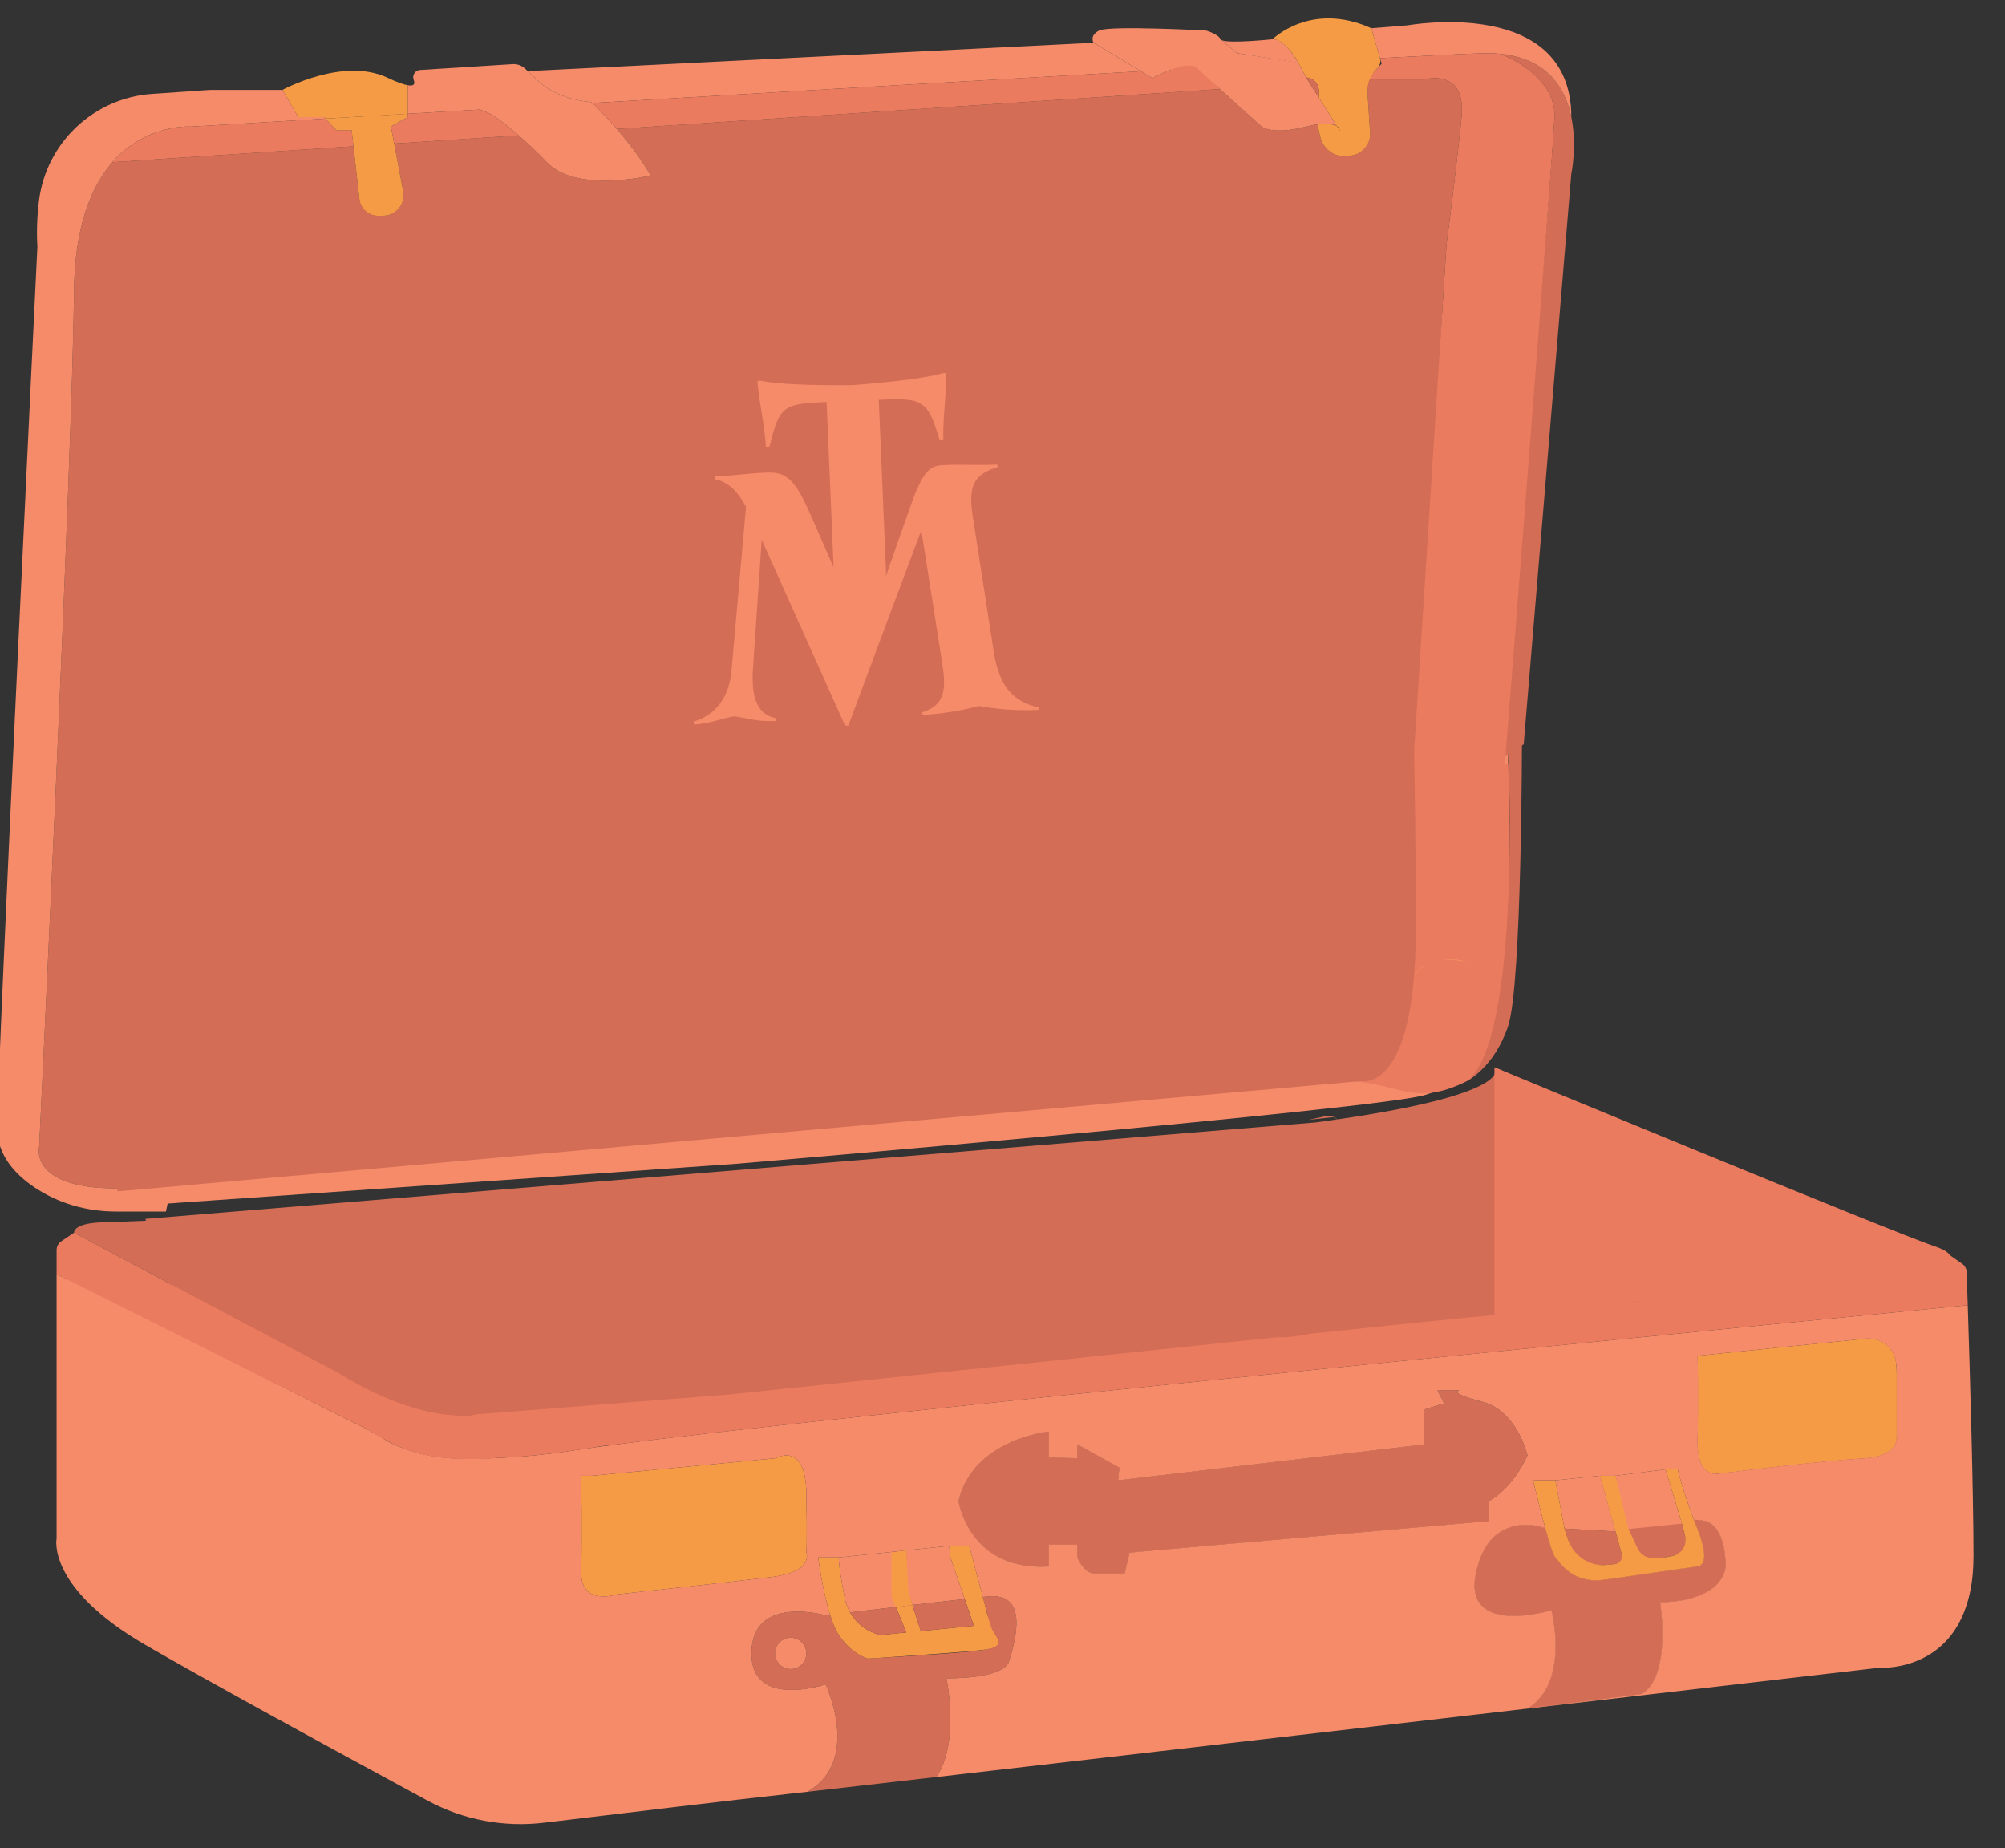 <?xml version="1.0" encoding="UTF-8" standalone="no"?>
<!DOCTYPE svg PUBLIC "-//W3C//DTD SVG 1.1//EN" "http://www.w3.org/Graphics/SVG/1.1/DTD/svg11.dtd">
<svg width="100%" height="100%" viewBox="0 0 115 106" version="1.1" xmlns="http://www.w3.org/2000/svg" xmlns:xlink="http://www.w3.org/1999/xlink" xml:space="preserve" xmlns:serif="http://www.serif.com/" style="fill-rule:evenodd;clip-rule:evenodd;stroke-linecap:round;stroke-linejoin:round;stroke-miterlimit:10;">
    <rect x="0" y="0" width="115" height="106" fill="#333333" stroke="none"/>
    <g transform="matrix(0.732,0,0,0.544,-310.086,-125.623)">
        <rect id="Plan-de-travail1" serif:id="Plan de travail1" x="423.359" y="230.969" width="156.842" height="194.355" style="fill:none;"/>
        <g id="Plan-de-travail11" serif:id="Plan de travail1">
            <g transform="matrix(5.689,0,0,7.661,-424.909,3543.26)">
                <g transform="matrix(1,0,0,1,-23.852,12.159)">
                    <path d="M198.327,-427.749L193.587,-429.835C193.587,-429.835 193.966,-429.456 191.122,-429.076L175.006,-427.749L175.195,-427.18L175.385,-426.801L177.66,-425.284C177.66,-425.284 178.798,-424.147 180.125,-424.526C181.452,-424.905 190.743,-425.853 190.743,-425.853L199.085,-426.801L198.896,-427.37L198.327,-427.749Z" style="fill:rgb(212,109,85);fill-rule:nonzero;"/>
                </g>
                <g transform="matrix(1,0,0,1,-23.852,12.159)">
                    <path d="M175.006,-427.939L183.159,-428.508C183.159,-428.508 192.07,-429.266 192.639,-429.456C193.208,-429.645 193.776,-429.835 193.776,-431.92L193.776,-434.385L192.26,-434.196L175.574,-429.835L174.816,-427.939L175.006,-427.939Z" style="fill:rgb(246,139,106);fill-rule:nonzero;"/>
                </g>
                <g transform="matrix(1,0,0,1,-23.852,12.159)">
                    <path d="M193.776,-434.006C193.776,-434.006 193.966,-430.024 193.208,-429.645C192.449,-429.266 192.26,-429.645 191.501,-429.645C190.743,-429.645 191.691,-433.816 191.691,-433.816L193.776,-434.006Z" style="fill:rgb(235,123,95);fill-rule:nonzero;"/>
                </g>
                <g transform="matrix(1,0,0,1,165.293,-396.531)">
                    <path d="M3.477,-22.553L3.21,-22.293C3.367,-22.447 3.445,-22.53 3.477,-22.553Z" style="fill:rgb(253,188,99);fill-rule:nonzero;"/>
                </g>
                <g transform="matrix(1,0,0,1,165.293,-396.531)">
                    <path d="M4.059,-22.595C3.932,-22.626 3.823,-22.631 3.736,-22.624C3.844,-22.635 3.953,-22.627 4.059,-22.595Z" style="fill:rgb(253,188,99);fill-rule:nonzero;"/>
                </g>
                <g transform="matrix(1,0,0,1,165.293,-396.531)">
                    <path d="M0.163,-29.389L0.201,-29.01L0.269,-29.025L0.163,-29.389ZM-11.959,-28.085C-11.952,-28.089 -11.944,-28.092 -11.935,-28.095L-11.935,-28.096C-11.944,-28.092 -11.952,-28.089 -11.959,-28.085Z" style="fill:rgb(169,217,190);fill-rule:nonzero;"/>
                </g>
                <g transform="matrix(1,0,0,1,165.293,-396.531)">
                    <path d="M-5.266,-27.395L-0.641,-28.426L-0.641,-28.255L-5.266,-27.269" style="fill:none;fill-rule:nonzero;stroke:white;stroke-width:0.02px;"/>
                </g>
                <g transform="matrix(1,0,0,1,165.293,-396.531)">
                    <path d="M-5.856,-27.472L-4.28,-26.037L-4.352,-25.983" style="fill:none;fill-rule:nonzero;stroke:rgb(35,31,32);stroke-width:0.02px;stroke-linecap:butt;stroke-linejoin:miter;"/>
                </g>
                <g transform="matrix(1,0,0,1,165.293,-396.531)">
                    <path d="M4.596,-25.467L4.572,-25.455L3.338,-24.852L3.374,-25.289L3.732,-31.681L3.782,-32.469C3.804,-32.639 3.929,-33.599 3.989,-34.221C4.056,-34.907 3.477,-34.739 3.477,-34.739L2.724,-34.739C2.702,-34.686 2.692,-34.628 2.693,-34.57C2.693,-34.564 2.693,-34.56 2.694,-34.555L2.728,-34.028L2.729,-34.016L2.73,-34.012C2.739,-33.867 2.644,-33.735 2.503,-33.699L2.478,-33.693L2.472,-33.691C2.464,-33.689 2.457,-33.687 2.449,-33.686C2.264,-33.65 2.082,-33.768 2.041,-33.955L2.039,-33.962L2.004,-34.122C2.004,-34.122 2.004,-34.123 2.004,-34.123C1.959,-34.116 1.908,-34.106 1.848,-34.09C1.385,-33.969 1.235,-34.09 1.235,-34.09C1.235,-34.09 0.921,-34.371 0.662,-34.606L-7.646,-34.058C-7.492,-33.88 -7.315,-33.653 -7.179,-33.417C-7.179,-33.417 -8.196,-33.171 -8.605,-33.595C-8.755,-33.75 -8.889,-33.874 -8.998,-33.969L-10.697,-33.857L-10.705,-33.818L-10.59,-33.209L-10.588,-33.199C-10.555,-33.025 -10.689,-32.863 -10.866,-32.863L-10.931,-32.863C-11.065,-32.863 -11.177,-32.964 -11.192,-33.096L-11.195,-33.123L-11.273,-33.819L-14.593,-33.6C-14.879,-33.273 -15.112,-32.73 -15.122,-31.829C-15.145,-29.449 -15.602,-20.048 -15.602,-20.048C-15.602,-20.048 -15.792,-19.288 -13.87,-19.524L-13.979,-22.44L-13.727,-23.149L-13.51,-24.231L-13.053,-24.304L-12.745,-24.328L-12.416,-24.355L-10.538,-24.504L-10.537,-24.504L-3.88,-25.085L-0.285,-25.289L-0.184,-25.258L-0.02,-25.208L-0.02,-25.207L0.386,-25.083L1.279,-24.766L1.607,-24.649L1.609,-24.64L1.63,-24.369C1.63,-24.369 1.679,-24.359 1.687,-24.358L2.605,-24.209L2.607,-24.209L2.611,-24.208L3.28,-24.622L3.284,-24.624L4.269,-25.233L4.594,-25.433L4.753,-25.531L4.789,-25.554L4.806,-25.564L4.845,-25.588L4.596,-25.467ZM-11.983,-24.926C-11.983,-24.927 -11.985,-24.928 -11.985,-24.929C-11.982,-24.926 -11.978,-24.923 -11.974,-24.92C-11.977,-24.922 -11.98,-24.924 -11.983,-24.926ZM-11.935,-28.095C-11.944,-28.092 -11.952,-28.089 -11.959,-28.085C-11.952,-28.089 -11.944,-28.092 -11.935,-28.096L-11.935,-28.095ZM-10.557,-28.443L-10.559,-28.443C-10.555,-28.444 -10.551,-28.446 -10.546,-28.447C-10.55,-28.446 -10.554,-28.445 -10.557,-28.443ZM-9.031,-28.774C-9.02,-28.776 -9.01,-28.777 -8.999,-28.778C-8.988,-28.78 -8.977,-28.781 -8.966,-28.782C-8.988,-28.78 -9.009,-28.777 -9.031,-28.774ZM-8.196,-24.784L-8.197,-24.795C-8.196,-24.788 -8.196,-24.78 -8.194,-24.773L-8.196,-24.784ZM-7.334,-25.208L-7.364,-25.193C-7.344,-25.203 -7.327,-25.218 -7.314,-25.236L-7.334,-25.208ZM-6.461,-28.439C-6.459,-28.441 -6.457,-28.444 -6.455,-28.446C-6.453,-28.448 -6.45,-28.451 -6.447,-28.453L-6.461,-28.439Z" style="fill:rgb(212,109,85);fill-rule:nonzero;"/>
                </g>
                <g transform="matrix(1,0,0,1,165.293,-396.531)">
                    <path d="M-11.49,-16.945C-11.492,-16.946 -11.493,-16.947 -11.494,-16.947C-11.625,-17.016 -11.76,-17.086 -11.899,-17.16C-11.968,-17.197 -12.039,-17.234 -12.11,-17.271C-12.181,-17.308 -12.252,-17.346 -12.324,-17.384C-12.463,-17.457 -12.602,-17.531 -12.742,-17.605C-12.749,-17.608 -12.754,-17.611 -12.761,-17.615C-12.809,-17.64 -12.858,-17.666 -12.906,-17.692C-12.954,-17.718 -13.003,-17.743 -13.051,-17.769C-13.092,-17.79 -13.132,-17.812 -13.173,-17.833C-13.452,-17.981 -13.721,-18.124 -13.966,-18.254C-13.998,-18.271 -14.03,-18.288 -14.061,-18.305C-14.096,-18.323 -14.129,-18.341 -14.162,-18.359C-14.188,-18.373 -14.213,-18.386 -14.239,-18.399C-14.246,-18.403 -14.253,-18.407 -14.26,-18.411C-14.292,-18.428 -14.323,-18.444 -14.354,-18.461C-14.411,-18.491 -14.466,-18.52 -14.519,-18.548C-14.549,-18.564 -14.578,-18.58 -14.607,-18.596C-14.609,-18.596 -14.61,-18.597 -14.611,-18.598C-14.637,-18.611 -14.663,-18.625 -14.687,-18.638C-14.691,-18.64 -14.694,-18.641 -14.697,-18.643C-14.711,-18.651 -14.725,-18.658 -14.739,-18.666C-14.794,-18.695 -14.844,-18.721 -14.888,-18.745C-14.905,-18.754 -14.922,-18.763 -14.937,-18.771C-14.953,-18.78 -14.969,-18.788 -14.985,-18.796C-14.995,-18.803 -15.006,-18.808 -15.015,-18.813C-15.024,-18.818 -15.034,-18.823 -15.042,-18.827C-15.071,-18.843 -15.092,-18.854 -15.105,-18.861C-15.106,-18.862 -15.106,-18.862 -15.107,-18.862C-15.113,-18.865 -15.117,-18.867 -15.119,-18.868C-15.12,-18.869 -15.121,-18.869 -15.121,-18.869C-15.121,-18.869 -15.145,-19.013 -14.664,-19.013L-13.852,-19.045L-13.823,-18.268L-11.646,-17.162L-11.49,-16.945Z" style="fill:rgb(212,109,85);fill-rule:nonzero;"/>
                </g>
                <g transform="matrix(1,0,0,1,165.293,-396.531)">
                    <path d="M-10.913,-16.079L-10.914,-16.08C-10.969,-16.107 -11.029,-16.136 -11.092,-16.168L-10.857,-16.033C-10.892,-16.058 -10.909,-16.075 -10.913,-16.079ZM-10.655,-15.929C-10.203,-15.737 -9.744,-15.743 -9.269,-15.77C-9.997,-15.742 -10.42,-15.837 -10.655,-15.929ZM6.111,-15.524L5.897,-15.524L6.111,-14.757L6.129,-14.762L6.161,-14.769L6.231,-14.785L6.111,-15.524ZM7.295,-16.019C7.295,-16.669 7.241,-17.175 7.241,-17.175C7.241,-17.175 7.254,-16.657 7.241,-16.007C7.231,-15.523 7.486,-15.547 7.512,-15.551C7.489,-15.551 7.294,-15.563 7.295,-16.019ZM7.391,-14.883C7.345,-14.906 7.275,-14.917 7.189,-14.918C7.206,-14.875 7.222,-14.831 7.241,-14.785C7.451,-14.254 7.23,-14.276 7.23,-14.276C7.23,-14.276 6.435,-14.162 5.973,-14.095C5.51,-14.028 5.353,-14.325 5.281,-14.4C5.252,-14.429 5.196,-14.609 5.14,-14.812L5.098,-14.815C5.098,-14.815 4.369,-15.064 4.187,-14.182C4.005,-13.299 5.227,-13.674 5.227,-13.674C5.227,-13.674 5.487,-12.676 4.897,-12.32L6.472,-12.521C6.886,-12.772 6.724,-13.783 6.724,-13.783C7.625,-13.802 7.625,-14.276 7.625,-14.276C7.625,-14.276 7.643,-14.757 7.391,-14.883ZM4.68,-14.008C4.584,-14.008 4.506,-14.085 4.506,-14.182C4.506,-14.278 4.584,-14.355 4.68,-14.355C4.776,-14.355 4.854,-14.278 4.854,-14.182C4.854,-14.085 4.776,-14.008 4.68,-14.008ZM9.379,-15.854C8.751,-15.768 7.701,-15.584 7.536,-15.554C7.714,-15.576 8.9,-15.726 9.535,-15.765C9.935,-15.79 9.979,-15.971 9.982,-16.034C9.968,-15.998 9.873,-15.923 9.379,-15.854ZM9.558,-17.411L9.54,-17.409C9.554,-17.41 9.567,-17.411 9.58,-17.411C9.572,-17.411 9.565,-17.411 9.558,-17.411ZM9.97,-17.101C9.957,-17.181 9.918,-17.251 9.864,-17.303C9.833,-17.333 9.797,-17.358 9.758,-17.376C9.748,-17.38 9.738,-17.384 9.728,-17.389C9.686,-17.403 9.642,-17.411 9.597,-17.411C9.592,-17.411 9.586,-17.411 9.582,-17.411C9.777,-17.411 9.948,-17.267 9.974,-17.07C9.973,-17.08 9.971,-17.091 9.97,-17.101Z" style="fill:rgb(246,139,106);fill-rule:nonzero;"/>
                </g>
                <g transform="matrix(1,0,0,1,165.293,-396.531)">
                    <path d="M4.897,-15.804C4.897,-15.804 4.72,-15.381 4.369,-15.177L4.369,-14.901L-0.585,-14.467L-0.651,-14.182C-0.651,-14.182 -0.941,-14.18 -1.079,-14.182C-1.217,-14.185 -1.302,-14.4 -1.302,-14.4L-1.302,-14.577L-1.698,-14.577L-1.698,-14.276C-2.798,-14.21 -2.939,-15.177 -2.939,-15.177C-2.737,-16.03 -1.698,-16.131 -1.698,-16.131L-1.698,-15.774L-1.302,-15.765L-1.302,-15.955L-0.724,-15.635L-0.742,-15.461L3.477,-15.955L3.477,-16.437L3.748,-16.52L3.658,-16.698L3.962,-16.698C3.962,-16.698 3.784,-16.669 4.271,-16.544C4.758,-16.419 4.897,-15.804 4.897,-15.804Z" style="fill:rgb(212,109,85);fill-rule:nonzero;"/>
                </g>
                <g transform="matrix(1,0,0,1,165.293,-396.531)">
                    <path d="M-2.538,-13.863C-2.559,-13.861 -2.582,-13.859 -2.605,-13.856L-2.576,-13.746C-2.576,-13.746 -2.575,-13.743 -2.574,-13.738L-2.538,-13.603C-2.538,-13.603 -2.538,-13.603 -2.539,-13.6C-2.54,-13.589 -2.543,-13.546 -2.538,-13.425C-2.532,-13.281 -2.365,-13.184 -2.556,-13.135C-2.558,-13.134 -2.561,-13.134 -2.563,-13.133C-2.724,-13.097 -3.702,-13.037 -4.058,-13.016C-4.069,-13.015 -4.08,-13.015 -4.09,-13.014C-4.096,-13.013 -4.102,-13.013 -4.108,-13.013C-4.108,-13.013 -4.109,-13.013 -4.109,-13.013C-4.114,-13.013 -4.119,-13.013 -4.123,-13.012C-4.126,-13.012 -4.129,-13.012 -4.132,-13.011C-4.141,-13.011 -4.149,-13.01 -4.156,-13.01C-4.165,-13.009 -4.172,-13.009 -4.178,-13.009C-4.184,-13.008 -4.187,-13.008 -4.187,-13.008C-4.187,-13.008 -4.405,-13.062 -4.587,-13.332C-4.632,-13.399 -4.673,-13.499 -4.708,-13.61C-4.747,-13.606 -4.769,-13.603 -4.769,-13.603C-4.769,-13.603 -5.774,-13.892 -5.791,-13.098C-5.81,-12.304 -4.769,-12.653 -4.769,-12.653C-4.769,-12.653 -4.271,-11.595 -5.022,-11.175C-4.671,-11.214 -4.046,-11.286 -3.246,-11.378C-2.919,-11.839 -3.105,-12.737 -3.105,-12.737C-3.105,-12.737 -2.319,-12.72 -2.243,-12.972C-2.167,-13.225 -1.953,-13.925 -2.538,-13.863ZM-5.251,-12.864C-5.37,-12.864 -5.466,-12.961 -5.466,-13.08C-5.466,-13.199 -5.37,-13.296 -5.251,-13.296C-5.132,-13.296 -5.035,-13.199 -5.035,-13.08C-5.035,-12.961 -5.132,-12.864 -5.251,-12.864Z" style="fill:rgb(212,109,85);fill-rule:nonzero;"/>
                </g>
                <g transform="matrix(1,0,0,1,165.293,-396.531)">
                    <path d="M-9.768,-34.284C-9.694,-34.392 -9.609,-34.382 -9.532,-34.324" style="fill:none;fill-rule:nonzero;stroke:rgb(35,31,32);stroke-width:0.02px;stroke-linecap:butt;stroke-linejoin:miter;"/>
                </g>
                <g transform="matrix(1,0,0,1,165.293,-396.531)">
                    <path d="M-7.179,-33.417C-7.179,-33.417 -8.196,-33.171 -8.605,-33.595C-8.755,-33.75 -8.889,-33.874 -8.998,-33.969C-9.187,-34.133 -9.302,-34.21 -9.302,-34.21C-9.302,-34.21 -9.41,-34.291 -9.538,-34.324C-9.882,-34.304 -10.213,-34.284 -10.524,-34.267L-10.524,-34.659C-10.432,-34.643 -10.424,-34.684 -10.443,-34.732C-10.467,-34.795 -10.426,-34.864 -10.358,-34.869L-9.077,-34.95C-9.017,-34.953 -8.958,-34.932 -8.913,-34.891L-8.874,-34.854L-8.723,-34.715C-8.723,-34.715 -8.509,-34.474 -7.992,-34.426C-7.992,-34.426 -7.988,-34.423 -7.981,-34.415C-7.942,-34.378 -7.806,-34.245 -7.646,-34.058C-7.492,-33.88 -7.315,-33.653 -7.179,-33.417Z" style="fill:rgb(246,139,106);fill-rule:nonzero;"/>
                </g>
                <g transform="matrix(1,0,0,1,165.293,-396.531)">
                    <path d="M-10.697,-33.857L-10.705,-33.818L-10.712,-33.856L-10.697,-33.857Z" style="fill:rgb(246,139,106);fill-rule:nonzero;"/>
                </g>
                <g transform="matrix(1,0,0,1,165.293,-396.531)">
                    <path d="M-10.524,-34.659L-10.524,-34.266C-10.903,-34.244 -11.34,-34.218 -11.658,-34.2L-11.658,-34.2L-11.679,-34.221L-12.034,-34.221L-12.251,-34.595C-12.251,-34.595 -11.418,-35.052 -10.805,-34.763C-10.671,-34.699 -10.581,-34.669 -10.524,-34.659Z" style="fill:rgb(246,155,69);fill-rule:nonzero;"/>
                </g>
                <g transform="matrix(1,0,0,1,165.293,-396.531)">
                    <path d="M-13.053,-24.304L-12.745,-24.328L-12.829,-23.939L-13.856,-19.16L-14.543,-19.16C-14.944,-19.16 -15.339,-19.271 -15.671,-19.496C-15.94,-19.678 -16.179,-19.942 -16.179,-20.303C-16.179,-21.13 -15.626,-32.443 -15.626,-32.443C-15.626,-32.443 -15.649,-32.717 -15.605,-33.068C-15.505,-33.868 -14.851,-34.485 -14.046,-34.54L-13.246,-34.595L-12.251,-34.595L-12.034,-34.221L-11.679,-34.221L-11.658,-34.2C-12.798,-34.132 -13.51,-34.09 -13.51,-34.09C-13.51,-34.09 -14.123,-34.136 -14.593,-33.6C-14.879,-33.273 -15.112,-32.73 -15.122,-31.829C-15.145,-29.449 -15.602,-20.048 -15.602,-20.048C-15.602,-20.048 -15.792,-19.288 -13.87,-19.524L-13.979,-22.44L-13.727,-23.149L-13.51,-24.231L-13.053,-24.304Z" style="fill:rgb(246,139,106);fill-rule:nonzero;"/>
                </g>
                <g transform="matrix(1,0,0,1,165.293,-396.531)">
                    <path d="M-10.697,-33.857L-10.705,-33.818L-10.712,-33.856L-10.697,-33.857Z" style="fill:rgb(212,109,85);fill-rule:nonzero;"/>
                </g>
                <g transform="matrix(1,0,0,1,165.293,-396.531)">
                    <path d="M5.501,-33.44L4.845,-25.588L4.572,-25.455C4.572,-25.455 5.245,-33.633 5.269,-34.221C5.293,-34.811 4.524,-35.091 4.524,-35.091C5.174,-35.026 5.419,-34.617 5.501,-34.221C5.583,-33.823 5.501,-33.44 5.501,-33.44Z" style="fill:rgb(212,109,85);fill-rule:nonzero;"/>
                </g>
                <g transform="matrix(1,0,0,1,165.293,-396.531)">
                    <path d="M-11.273,-33.819L-14.593,-33.6C-14.123,-34.136 -13.51,-34.09 -13.51,-34.09C-13.51,-34.09 -12.798,-34.132 -11.658,-34.2L-11.658,-34.2L-11.509,-34.041L-11.298,-34.041L-11.273,-33.819Z" style="fill:rgb(235,123,95);fill-rule:nonzero;"/>
                </g>
                <g transform="matrix(1,0,0,1,165.293,-396.531)">
                    <path d="M5.501,-34.221C5.419,-34.617 5.174,-35.026 4.524,-35.091C4.445,-35.099 4.361,-35.102 4.271,-35.099C4.052,-35.093 3.556,-35.069 2.866,-35.032L2.746,-35.444L3.249,-35.484C3.249,-35.484 5.501,-35.893 5.501,-34.221Z" style="fill:rgb(246,139,106);fill-rule:nonzero;"/>
                </g>
                <g transform="matrix(1,0,0,1,165.293,-396.531)">
                    <path d="M2.272,-34.096C2.263,-34.101 2.2,-34.13 2.107,-34.131C2.194,-34.134 2.244,-34.117 2.272,-34.096Z" style="fill:rgb(212,109,85);fill-rule:nonzero;"/>
                </g>
                <g transform="matrix(1,0,0,1,165.293,-396.531)">
                    <path d="M-10.905,-32.863L-10.931,-32.863C-11.065,-32.863 -11.177,-32.964 -11.192,-33.096L-11.195,-33.123C-11.178,-32.975 -11.053,-32.863 -10.905,-32.863Z" style="fill:rgb(212,109,85);fill-rule:nonzero;"/>
                </g>
                <g transform="matrix(1,0,0,1,165.293,-396.531)">
                    <path d="M-10.866,-32.863L-10.876,-32.863C-10.693,-32.863 -10.556,-33.029 -10.59,-33.209L-10.588,-33.199C-10.555,-33.025 -10.689,-32.863 -10.866,-32.863Z" style="fill:rgb(212,109,85);fill-rule:nonzero;"/>
                </g>
                <g transform="matrix(1,0,0,1,165.293,-396.531)">
                    <path d="M2.449,-33.686C2.264,-33.65 2.082,-33.768 2.041,-33.955L2.039,-33.962C2.081,-33.774 2.263,-33.654 2.449,-33.686Z" style="fill:rgb(212,109,85);fill-rule:nonzero;"/>
                </g>
                <g transform="matrix(1,0,0,1,165.293,-396.531)">
                    <path d="M2.724,-34.739C2.702,-34.686 2.692,-34.628 2.693,-34.57L2.682,-34.739L2.724,-34.739Z" style="fill:rgb(212,109,85);fill-rule:nonzero;"/>
                </g>
                <g transform="matrix(1,0,0,1,165.293,-396.531)">
                    <path d="M2.73,-34.012C2.739,-33.867 2.644,-33.735 2.503,-33.699L2.478,-33.693C2.627,-33.73 2.729,-33.865 2.729,-34.016L2.73,-34.012Z" style="fill:rgb(212,109,85);fill-rule:nonzero;"/>
                </g>
                <g transform="matrix(1,0,0,1,165.293,-396.531)">
                    <path d="M1.739,-34.972C1.732,-34.971 1.725,-34.971 1.718,-34.971L1.717,-34.971L0.897,-35.101L0.686,-35.279C0.793,-35.23 1.385,-35.292 1.385,-35.292L1.388,-35.292C1.452,-35.296 1.517,-35.254 1.577,-35.191C1.583,-35.185 1.59,-35.178 1.596,-35.171C1.599,-35.169 1.601,-35.166 1.603,-35.163C1.61,-35.155 1.618,-35.147 1.625,-35.138C1.667,-35.087 1.706,-35.028 1.739,-34.972Z" style="fill:rgb(246,139,106);fill-rule:nonzero;"/>
                </g>
                <g transform="matrix(1,0,0,1,165.293,-396.531)">
                    <path d="M-0.426,-34.852C-2.757,-34.72 -5.565,-34.557 -7.981,-34.415C-7.988,-34.423 -7.992,-34.426 -7.992,-34.426C-8.509,-34.474 -8.723,-34.715 -8.723,-34.715L-8.874,-34.854L-1.079,-35.244L-0.426,-34.852Z" style="fill:rgb(246,139,106);fill-rule:nonzero;"/>
                </g>
                <g transform="matrix(1,0,0,1,165.293,-396.531)">
                    <path d="M9.982,-16.034C9.979,-15.971 9.935,-15.79 9.535,-15.765C8.9,-15.726 7.714,-15.576 7.536,-15.554L7.535,-15.554C7.53,-15.553 7.526,-15.553 7.522,-15.552C7.516,-15.551 7.514,-15.551 7.514,-15.551L7.512,-15.551C7.486,-15.547 7.231,-15.523 7.241,-16.007C7.254,-16.657 7.241,-17.175 7.241,-17.175L9.54,-17.409L9.558,-17.411C9.565,-17.411 9.572,-17.411 9.58,-17.411L9.582,-17.411C9.586,-17.411 9.592,-17.411 9.597,-17.411C9.642,-17.411 9.686,-17.403 9.728,-17.389C9.738,-17.384 9.748,-17.38 9.758,-17.376C9.797,-17.358 9.833,-17.333 9.864,-17.303C9.918,-17.251 9.957,-17.181 9.97,-17.101C9.971,-17.091 9.973,-17.08 9.974,-17.07C9.975,-17.068 9.975,-17.067 9.975,-17.066C9.976,-17.056 9.977,-17.046 9.978,-17.036C9.979,-17.027 9.979,-17.017 9.98,-17.007C9.981,-16.998 9.981,-16.988 9.981,-16.977C9.982,-16.967 9.982,-16.957 9.982,-16.945L9.982,-16.056C9.982,-16.056 9.983,-16.048 9.982,-16.034Z" style="fill:rgb(246,155,69);fill-rule:nonzero;"/>
                </g>
                <g transform="matrix(1,0,0,1,165.293,-396.531)">
                    <path d="M-5.504,-14.132C-6.08,-14.06 -7.641,-13.892 -7.641,-13.892C-7.641,-13.892 -8.148,-13.723 -8.136,-14.204C-8.124,-14.685 -8.136,-15.524 -8.136,-15.524L-7.985,-15.524L-5.457,-15.765C-5.457,-15.765 -5.047,-16.007 -5.035,-15.287C-5.022,-14.565 -5.035,-14.467 -5.035,-14.467C-5.035,-14.467 -4.926,-14.204 -5.504,-14.132Z" style="fill:rgb(246,155,69);fill-rule:nonzero;"/>
                </g>
                <g transform="matrix(1,0,0,1,165.293,-396.531)">
                    <path d="M-6.82,-14.757C-6.82,-14.608 -6.921,-14.487 -7.045,-14.487C-7.17,-14.487 -7.271,-14.608 -7.271,-14.757C-7.271,-14.907 -7.17,-15.028 -7.045,-15.028C-6.921,-15.028 -6.82,-14.907 -6.82,-14.757Z" style="fill:rgb(246,155,69);fill-rule:nonzero;"/>
                </g>
                <g transform="matrix(1,0,0,1,165.293,-396.531)">
                    <ellipse cx="9.265" cy="-16.519" rx="0.226" ry="0.226" style="fill:rgb(246,155,69);"/>
                </g>
                <g transform="matrix(1,0,0,1,165.293,-396.531)">
                    <path d="M0.662,-34.606L-7.646,-34.058C-7.806,-34.245 -7.942,-34.378 -7.981,-34.415C-5.565,-34.557 -2.756,-34.72 -0.426,-34.852L-0.268,-34.757C-0.268,-34.757 -0.149,-34.824 -0.014,-34.875C-0.013,-34.875 -0.02,-34.971 -0.02,-34.971C0.102,-34.977 0.238,-34.964 0.356,-34.971C0.405,-34.924 0.521,-34.734 0.662,-34.606Z" style="fill:rgb(235,123,95);fill-rule:nonzero;"/>
                </g>
                <g transform="matrix(1,0,0,1,165.293,-396.531)">
                    <path d="M2.273,-34.096L2.272,-34.096C2.244,-34.117 2.194,-34.134 2.108,-34.131C2.092,-34.131 2.076,-34.131 2.059,-34.129C2.045,-34.128 2.029,-34.126 2.013,-34.124C2.01,-34.124 2.007,-34.124 2.004,-34.123C1.959,-34.116 1.908,-34.106 1.848,-34.09C1.385,-33.969 1.235,-34.09 1.235,-34.09C1.235,-34.09 0.921,-34.371 0.662,-34.606C0.521,-34.734 0.396,-34.848 0.347,-34.895L0.347,-34.895C0.278,-34.962 0.124,-34.926 -0.013,-34.875L-0.014,-34.875C-0.149,-34.824 -0.268,-34.757 -0.268,-34.757L-0.426,-34.852L-1.079,-35.244C-1.079,-35.244 -1.143,-35.34 -1.003,-35.412C-0.863,-35.484 0.469,-35.412 0.469,-35.412C0.469,-35.412 0.639,-35.364 0.67,-35.292C0.672,-35.287 0.677,-35.283 0.685,-35.279L0.686,-35.279L0.897,-35.101L1.739,-34.972L1.817,-34.827C1.82,-34.821 1.822,-34.816 1.825,-34.811C1.828,-34.806 1.83,-34.801 1.833,-34.796C1.835,-34.791 1.838,-34.786 1.84,-34.782C1.844,-34.775 1.846,-34.77 1.847,-34.768C1.848,-34.767 1.848,-34.766 1.848,-34.766L1.898,-34.687L2.023,-34.491L2.273,-34.096Z" style="fill:rgb(246,139,106);fill-rule:nonzero;"/>
                </g>
                <g transform="matrix(1,0,0,1,165.293,-396.531)">
                    <path d="M-10.632,-34.161L-10.757,-34.09L-10.705,-33.818L-10.59,-33.209L-10.588,-33.199C-10.555,-33.025 -10.689,-32.863 -10.866,-32.863L-10.931,-32.863C-11.065,-32.863 -11.177,-32.964 -11.192,-33.096L-11.195,-33.123L-11.273,-33.819L-11.298,-34.041L-11.509,-34.041L-11.658,-34.2C-11.34,-34.218 -10.903,-34.244 -10.524,-34.267L-10.524,-34.221L-10.632,-34.161Z" style="fill:rgb(246,155,69);fill-rule:nonzero;"/>
                </g>
                <g transform="matrix(1,0,0,1,165.293,-396.531)">
                    <path d="M-8.998,-33.969L-10.697,-33.857L-10.712,-33.856L-10.757,-34.09L-10.632,-34.161L-10.524,-34.221L-10.524,-34.267C-10.213,-34.284 -9.882,-34.304 -9.538,-34.324C-9.41,-34.291 -9.302,-34.21 -9.302,-34.21C-9.302,-34.21 -9.187,-34.133 -8.998,-33.969Z" style="fill:rgb(235,123,95);fill-rule:nonzero;"/>
                </g>
                <g transform="matrix(1,0,0,1,165.293,-396.531)">
                    <path d="M5.269,-34.221C5.245,-33.633 4.583,-25.289 4.583,-25.289L3.28,-24.622L3.782,-32.469C3.804,-32.639 3.929,-33.599 3.989,-34.221C4.056,-34.907 3.477,-34.739 3.477,-34.739L2.682,-34.739L2.809,-34.872L2.814,-34.877L2.889,-34.956L2.866,-35.032C3.557,-35.069 4.052,-35.093 4.271,-35.099C4.361,-35.102 4.445,-35.099 4.524,-35.091C4.524,-35.091 5.293,-34.811 5.269,-34.221Z" style="fill:rgb(235,123,95);fill-rule:nonzero;"/>
                </g>
                <g transform="matrix(1,0,0,1,165.293,-396.531)">
                    <path d="M4.369,-16.042L4.369,-14.901L-0.585,-14.467L-0.651,-14.182C-0.651,-14.182 -0.941,-14.18 -1.079,-14.182C-1.217,-14.185 -1.302,-14.4 -1.302,-14.4L-1.302,-14.577L-1.698,-14.577L-1.698,-14.276C-2.798,-14.21 -2.939,-15.177 -2.939,-15.177C-2.737,-16.03 -1.698,-16.131 -1.698,-16.131L-1.698,-15.774L-1.302,-15.765L-1.302,-15.955L-0.724,-15.635L-0.742,-15.461L3.477,-15.955L3.477,-16.437L4.121,-16.294L4.271,-16.294L4.369,-16.042Z" style="fill:rgb(212,109,85);fill-rule:nonzero;"/>
                </g>
                <g transform="matrix(1,0,0,1,165.293,-396.531)">
                    <path d="M-2.556,-13.135C-2.558,-13.134 -2.561,-13.134 -2.563,-13.133C-2.727,-13.106 -3.704,-13.041 -4.058,-13.016C-4.069,-13.015 -4.08,-13.015 -4.09,-13.014L-4.094,-13.014C-4.099,-13.014 -4.104,-13.013 -4.108,-13.013C-4.108,-13.013 -4.109,-13.013 -4.109,-13.013C-4.114,-13.013 -4.119,-13.013 -4.123,-13.012C-4.126,-13.012 -4.129,-13.012 -4.132,-13.011C-4.141,-13.011 -4.149,-13.011 -4.156,-13.01C-4.165,-13.009 -4.172,-13.009 -4.178,-13.009C-4.184,-13.008 -4.187,-13.008 -4.187,-13.008C-4.187,-13.008 -4.405,-13.062 -4.587,-13.332C-4.632,-13.399 -4.673,-13.499 -4.708,-13.61C-4.814,-13.949 -4.872,-14.4 -4.872,-14.4L-4.587,-14.4C-4.587,-14.4 -4.601,-14.325 -4.511,-13.863C-4.495,-13.777 -4.466,-13.704 -4.433,-13.644C-4.283,-13.378 -4.014,-13.332 -4.014,-13.332L-3.658,-13.368L-3.772,-13.644L-3.803,-13.718L-3.574,-13.746L-3.459,-13.387L-2.728,-13.459L-2.854,-13.828L-3.05,-14.4L-3.068,-14.559L-2.792,-14.559L-2.605,-13.856L-2.576,-13.746C-2.576,-13.746 -2.575,-13.743 -2.574,-13.738C-2.569,-13.718 -2.557,-13.664 -2.539,-13.6C-2.523,-13.546 -2.506,-13.485 -2.486,-13.431C-2.437,-13.296 -2.263,-13.19 -2.556,-13.135Z" style="fill:rgb(246,155,69);fill-rule:nonzero;"/>
                </g>
                <g transform="matrix(1,0,0,1,165.293,-396.531)">
                    <path d="M-3.658,-13.368L-4.014,-13.332C-4.014,-13.332 -4.283,-13.378 -4.433,-13.644C-4.26,-13.664 -4.039,-13.691 -3.803,-13.718L-3.772,-13.644L-3.658,-13.368Z" style="fill:rgb(212,109,85);fill-rule:nonzero;"/>
                </g>
                <g transform="matrix(1,0,0,1,165.293,-396.531)">
                    <path d="M-2.728,-13.459L-3.46,-13.387L-3.574,-13.746C-3.321,-13.775 -3.066,-13.805 -2.855,-13.828L-2.728,-13.459Z" style="fill:rgb(212,109,85);fill-rule:nonzero;"/>
                </g>
                <g transform="matrix(1,0,0,1,165.293,-396.531)">
                    <path d="M-2.854,-13.828C-3.066,-13.805 -3.32,-13.775 -3.574,-13.746L-3.658,-14.008L-3.658,-14.497L-3.068,-14.559L-3.05,-14.4L-2.854,-13.828Z" style="fill:rgb(246,139,106);fill-rule:nonzero;"/>
                </g>
                <g transform="matrix(1,0,0,1,165.293,-396.531)">
                    <path d="M-3.574,-13.746L-3.803,-13.718C-4.039,-13.691 -4.26,-13.664 -4.433,-13.644C-4.466,-13.704 -4.495,-13.777 -4.511,-13.863C-4.601,-14.325 -4.587,-14.4 -4.587,-14.4L-3.658,-14.497L-3.658,-14.008L-3.574,-13.746Z" style="fill:rgb(246,139,106);fill-rule:nonzero;"/>
                </g>
                <g transform="matrix(1,0,0,1,165.293,-396.531)">
                    <path d="M-3.574,-13.746L-3.631,-13.948L-3.658,-14.497L-3.863,-14.467L-3.863,-13.863L-3.803,-13.718L-3.574,-13.746Z" style="fill:rgb(246,155,69);fill-rule:nonzero;"/>
                </g>
                <g transform="matrix(1,0,0,1,165.293,-396.531)">
                    <path d="M6.225,-14.33C6.196,-14.325 6.158,-14.319 6.111,-14.311C5.714,-14.245 5.537,-14.399 5.537,-14.399L5.407,-14.797L6.111,-14.757L6.225,-14.33Z" style="fill:rgb(212,109,85);fill-rule:nonzero;"/>
                </g>
                <g transform="matrix(1,0,0,1,165.293,-396.531)">
                    <path d="M7.102,-14.559C7.102,-14.559 7.03,-14.348 6.472,-14.399L6.231,-14.785L6.233,-14.785C6.407,-14.824 6.738,-14.891 7.01,-14.913L7.024,-14.866L7.102,-14.559Z" style="fill:rgb(212,109,85);fill-rule:nonzero;"/>
                </g>
                <g transform="matrix(1,0,0,1,165.293,-396.531)">
                    <path d="M7.625,-14.276C7.625,-14.276 7.625,-13.802 6.724,-13.783C6.724,-13.783 6.886,-12.772 6.472,-12.521L4.897,-12.32C5.487,-12.676 5.227,-13.674 5.227,-13.674C5.227,-13.674 4.005,-13.299 4.187,-14.182C4.369,-15.064 5.098,-14.815 5.098,-14.815L5.14,-14.812C5.196,-14.609 5.252,-14.429 5.281,-14.4C5.353,-14.325 5.51,-14.028 5.973,-14.095C6.435,-14.162 7.23,-14.276 7.23,-14.276C7.23,-14.276 7.451,-14.254 7.241,-14.785C7.222,-14.831 7.206,-14.875 7.189,-14.918C7.275,-14.917 7.345,-14.906 7.391,-14.883C7.643,-14.757 7.625,-14.276 7.625,-14.276Z" style="fill:rgb(212,109,85);fill-rule:nonzero;"/>
                </g>
                <g transform="matrix(1,0,0,1,165.293,-396.531)">
                    <path d="M6.111,-14.757L5.407,-14.797L5.281,-15.461L5.897,-15.524L6.111,-14.757Z" style="fill:rgb(246,139,106);fill-rule:nonzero;"/>
                </g>
                <g transform="matrix(1,0,0,1,165.293,-396.531)">
                    <path d="M7.024,-14.866L6.29,-14.791L6.233,-14.785L6.231,-14.785L6.111,-15.524L6.799,-15.612L7.011,-14.913L7.024,-14.866Z" style="fill:rgb(246,139,106);fill-rule:nonzero;"/>
                </g>
                <g transform="matrix(1,0,0,1,165.293,-396.531)">
                    <path d="M-5.035,-13.08C-5.035,-12.961 -5.132,-12.864 -5.251,-12.864C-5.37,-12.864 -5.467,-12.961 -5.467,-13.08C-5.467,-13.199 -5.37,-13.296 -5.251,-13.296C-5.132,-13.296 -5.035,-13.199 -5.035,-13.08Z" style="fill:rgb(246,139,106);fill-rule:nonzero;"/>
                </g>
                <g transform="matrix(1,0,0,1,165.293,-396.531)">
                    <path d="M2.866,-35.032L2.746,-35.444C1.91,-35.819 1.385,-35.292 1.385,-35.292L1.388,-35.292C1.393,-35.293 1.403,-35.293 1.416,-35.291C1.416,-35.29 1.417,-35.29 1.418,-35.29C1.42,-35.29 1.422,-35.289 1.424,-35.289C1.435,-35.287 1.446,-35.283 1.456,-35.278C1.465,-35.275 1.473,-35.271 1.483,-35.265C1.493,-35.26 1.503,-35.255 1.513,-35.247C1.539,-35.224 1.543,-35.222 1.548,-35.218C1.55,-35.217 1.552,-35.215 1.556,-35.212C1.558,-35.21 1.561,-35.207 1.565,-35.203C1.568,-35.2 1.572,-35.197 1.577,-35.191C1.58,-35.188 1.585,-35.183 1.59,-35.178C1.596,-35.171 1.59,-35.178 1.596,-35.171C1.599,-35.169 1.601,-35.166 1.603,-35.163C1.611,-35.155 1.618,-35.148 1.625,-35.138C1.661,-35.096 1.7,-35.042 1.739,-34.972C1.77,-34.917 1.798,-34.865 1.817,-34.827C1.82,-34.821 1.822,-34.816 1.825,-34.811C1.828,-34.806 1.83,-34.801 1.833,-34.796C1.835,-34.791 1.838,-34.786 1.84,-34.782C1.844,-34.775 1.846,-34.77 1.847,-34.768C1.848,-34.767 1.848,-34.766 1.848,-34.766C1.946,-34.761 2.023,-34.68 2.023,-34.582L2.023,-34.491L2.273,-34.096L2.272,-34.096C2.263,-34.101 2.2,-34.13 2.108,-34.131C2.092,-34.131 2.076,-34.131 2.059,-34.129C2.045,-34.128 2.029,-34.126 2.013,-34.124C2.01,-34.124 2.007,-34.124 2.004,-34.123C2.004,-34.123 2.004,-34.122 2.004,-34.122L2.039,-33.962L2.041,-33.955C2.082,-33.768 2.264,-33.65 2.449,-33.686C2.457,-33.687 2.464,-33.689 2.472,-33.691L2.478,-33.693L2.503,-33.699C2.644,-33.735 2.739,-33.867 2.73,-34.012L2.729,-34.016L2.728,-34.028L2.694,-34.555C2.693,-34.56 2.693,-34.564 2.693,-34.57C2.692,-34.628 2.702,-34.686 2.724,-34.739C2.744,-34.788 2.772,-34.834 2.809,-34.872L2.814,-34.877L2.833,-34.898C2.867,-34.934 2.88,-34.985 2.866,-35.032ZM2.311,-34.036L2.274,-34.096C2.311,-34.069 2.311,-34.036 2.311,-34.036Z" style="fill:rgb(246,155,69);fill-rule:nonzero;"/>
                </g>
                <g transform="matrix(1,0,0,1,165.293,-396.531)">
                    <path d="M1.848,-34.766C1.946,-34.761 2.023,-34.68 2.023,-34.582L2.023,-34.491L1.898,-34.687L1.848,-34.766Z" style="fill:rgb(212,109,85);fill-rule:nonzero;"/>
                </g>
                <g transform="matrix(1,0,0,1,165.293,-396.531)">
                    <path d="M7.23,-14.276C7.23,-14.276 6.435,-14.162 5.973,-14.095C5.51,-14.028 5.353,-14.325 5.281,-14.4C5.252,-14.429 5.196,-14.609 5.14,-14.812C5.058,-15.111 4.974,-15.461 4.974,-15.461L5.281,-15.461L5.407,-14.797L5.455,-14.651C5.522,-14.444 5.712,-14.298 5.928,-14.295L5.947,-14.295C5.949,-14.295 5.953,-14.295 5.956,-14.296L5.958,-14.296C5.963,-14.296 5.967,-14.296 5.971,-14.296C5.984,-14.297 5.996,-14.298 6.01,-14.299C6.016,-14.3 6.022,-14.3 6.028,-14.301C6.041,-14.302 6.054,-14.303 6.067,-14.305C6.081,-14.307 6.096,-14.309 6.111,-14.311L6.112,-14.311C6.113,-14.311 6.113,-14.311 6.114,-14.312C6.173,-14.323 6.211,-14.382 6.196,-14.441L6.196,-14.441L6.111,-14.757L5.897,-15.524L6.111,-15.524L6.287,-14.797L6.29,-14.791L6.413,-14.525C6.45,-14.446 6.527,-14.395 6.613,-14.392C6.615,-14.392 6.616,-14.392 6.618,-14.392C6.638,-14.392 6.656,-14.392 6.674,-14.392C6.686,-14.392 6.698,-14.393 6.709,-14.394C6.721,-14.394 6.731,-14.395 6.742,-14.396C6.753,-14.396 6.764,-14.398 6.774,-14.399C6.784,-14.4 6.794,-14.401 6.804,-14.403C6.813,-14.404 6.823,-14.405 6.832,-14.407C6.84,-14.408 6.849,-14.41 6.858,-14.412C6.874,-14.415 6.89,-14.419 6.905,-14.424C6.913,-14.426 6.921,-14.428 6.928,-14.431C6.931,-14.432 6.934,-14.433 6.938,-14.435C7.038,-14.474 7.094,-14.582 7.069,-14.687L7.069,-14.689C7.069,-14.69 7.069,-14.691 7.069,-14.692L7.024,-14.866L7.011,-14.913L6.799,-15.612L6.967,-15.612C6.967,-15.612 7.02,-15.365 7.189,-14.918C7.206,-14.875 7.222,-14.831 7.241,-14.785C7.451,-14.254 7.23,-14.276 7.23,-14.276Z" style="fill:rgb(246,155,69);fill-rule:nonzero;"/>
                </g>
                <g transform="matrix(1,0,0,1,165.293,-396.531)">
                    <path d="M2.322,-20.334C2.313,-20.356 2.305,-20.374 2.299,-20.384C2.251,-20.48 2.192,-20.456 2.192,-20.456L1.879,-20.421L2.067,-20.462C2.284,-20.526 2.319,-20.353 2.322,-20.334Z" style="fill:rgb(212,109,85);fill-rule:nonzero;"/>
                </g>
                <g transform="matrix(1,0,0,1,165.293,-396.531)">
                    <path d="M2.546,-19.758L2.545,-19.758C2.54,-19.769 2.536,-19.782 2.531,-19.795L2.546,-19.758Z" style="fill:rgb(212,109,85);fill-rule:nonzero;"/>
                </g>
                <g transform="matrix(1,0,0,1,165.293,-396.531)">
                    <path d="M-10.788,-17.436Z" style="fill:rgb(134,204,170);fill-rule:nonzero;"/>
                </g>
                <g transform="matrix(1,0,0,1,165.293,-396.531)">
                    <path d="M10.531,-18.373L10.196,-18.292L8.702,-18.151L8.878,-19.287L10.601,-18.605L10.61,-18.599C10.662,-18.562 10.737,-18.572 10.715,-18.458L10.669,-18.416L10.611,-18.396C10.585,-18.387 10.558,-18.379 10.531,-18.373Z" style="fill:rgb(212,109,85);fill-rule:nonzero;"/>
                </g>
                <g transform="matrix(1,0,0,1,165.293,-396.531)">
                    <path d="M2.933,-24.443L2.864,-24.393L2.605,-24.209L2.246,-23.954L1.692,-23.561L1.63,-24.369C1.63,-24.369 1.679,-24.359 1.687,-24.358C1.798,-24.342 2.603,-24.233 2.933,-24.443Z" style="fill:rgb(212,109,85);fill-rule:nonzero;"/>
                </g>
                <g transform="matrix(0.999,0.035,-0.035,0.999,164.18,-396.409)">
                    <path d="M-1.641,-26.187L-1.643,-26.153C-1.948,-26.129 -2.181,-26.141 -2.466,-26.178C-2.697,-26.106 -2.984,-26.049 -3.235,-26.029C-3.235,-26.039 -3.241,-26.054 -3.242,-26.063C-3.021,-26.145 -2.937,-26.27 -2.958,-26.54C-2.963,-26.599 -2.973,-26.667 -2.989,-26.745L-3.342,-28.57L-3.819,-27.146L-4.253,-25.847L-4.298,-25.844L-5.535,-28.361L-5.594,-26.568C-5.598,-26.499 -5.593,-26.44 -5.589,-26.381C-5.566,-26.091 -5.451,-25.942 -5.256,-25.913C-5.255,-25.898 -5.259,-25.888 -5.258,-25.873C-5.528,-25.852 -5.651,-25.902 -5.83,-25.918C-6.014,-25.879 -6.172,-25.802 -6.378,-25.786C-6.379,-25.801 -6.385,-25.811 -6.386,-25.825C-6.097,-25.922 -5.908,-26.163 -5.888,-26.546L-5.767,-28.808C-5.891,-29.011 -6.005,-29.135 -6.215,-29.173L-6.208,-29.209C-5.952,-29.228 -5.782,-29.266 -5.507,-29.287C-5.223,-29.31 -5.106,-29.21 -4.865,-28.71L-4.532,-28.015L-4.708,-30.288C-5.302,-30.242 -5.355,-30.218 -5.473,-29.646L-5.523,-29.642C-5.542,-29.897 -5.64,-30.265 -5.671,-30.544L-5.622,-30.548C-5.382,-30.507 -4.928,-30.508 -4.361,-30.532C-3.822,-30.593 -3.349,-30.665 -3.123,-30.741L-3.073,-30.745C-3.062,-30.464 -3.102,-30.086 -3.082,-29.831L-3.136,-29.826C-3.321,-30.375 -3.392,-30.39 -3.991,-30.343L-3.81,-28.011C-3.808,-27.979 -3.807,-27.948 -3.808,-27.918L-3.529,-28.813C-3.367,-29.334 -3.283,-29.46 -3.081,-29.475C-2.792,-29.498 -2.623,-29.486 -2.328,-29.509L-2.32,-29.475C-2.566,-29.387 -2.691,-29.283 -2.667,-28.968C-2.663,-28.919 -2.654,-28.866 -2.644,-28.802L-2.287,-26.938C-2.189,-26.427 -1.972,-26.25 -1.641,-26.187Z" style="fill:rgb(246,139,106);fill-rule:nonzero;"/>
                </g>
                <g transform="matrix(1,0,0,1,165.293,-396.531)">
                    <path d="M10.961,-17.871L10.913,-17.866L10.9,-17.865C9.903,-17.768 -3.058,-16.513 -7.16,-16.017L-7.22,-16.009L-7.28,-16.002L-7.605,-15.961C-7.739,-15.944 -7.857,-15.928 -7.959,-15.914C-7.96,-15.913 -7.962,-15.913 -7.963,-15.913C-8.028,-15.904 -8.085,-15.896 -8.136,-15.888C-8.439,-15.84 -8.709,-15.808 -8.952,-15.789C-8.955,-15.788 -8.958,-15.788 -8.962,-15.788C-9.054,-15.781 -9.142,-15.776 -9.226,-15.772C-9.228,-15.772 -9.231,-15.772 -9.234,-15.772C-9.243,-15.771 -9.252,-15.77 -9.261,-15.77C-9.264,-15.77 -9.266,-15.77 -9.269,-15.77C-9.744,-15.743 -10.203,-15.737 -10.655,-15.929C-10.667,-15.934 -10.679,-15.939 -10.69,-15.944C-10.693,-15.945 -10.696,-15.947 -10.699,-15.948C-10.7,-15.948 -10.701,-15.948 -10.702,-15.949C-10.718,-15.956 -10.734,-15.964 -10.751,-15.972C-10.753,-15.973 -10.755,-15.974 -10.757,-15.975C-10.796,-15.994 -10.828,-16.013 -10.851,-16.029L-10.857,-16.033L-11.092,-16.168C-11.093,-16.169 -11.093,-16.169 -11.094,-16.169C-11.138,-16.19 -11.183,-16.213 -11.231,-16.237C-11.252,-16.247 -11.272,-16.258 -11.294,-16.268C-11.356,-16.299 -11.422,-16.332 -11.49,-16.366C-11.531,-16.386 -11.573,-16.407 -11.616,-16.428L-14.911,-18.091L-15.314,-18.273C-15.319,-18.277 -15.324,-18.279 -15.329,-18.281C-15.333,-18.284 -15.337,-18.286 -15.341,-18.288C-15.355,-18.295 -15.362,-18.298 -15.362,-18.298L-15.362,-14.661C-15.362,-14.661 -15.506,-13.988 -14.135,-13.194C-13.297,-12.709 -11.747,-11.863 -10.67,-11.28C-10.52,-11.199 -10.379,-11.123 -10.251,-11.053C-9.76,-10.788 -9.198,-10.682 -8.644,-10.75C-8.6,-10.755 -8.555,-10.76 -8.508,-10.766C-7.532,-10.884 -6.067,-11.06 -5.237,-11.151C-5.185,-11.157 -5.112,-11.165 -5.022,-11.175C-4.271,-11.595 -4.769,-12.653 -4.769,-12.653C-4.769,-12.653 -5.81,-12.304 -5.791,-13.098C-5.774,-13.892 -4.769,-13.603 -4.769,-13.603C-4.769,-13.603 -4.747,-13.606 -4.708,-13.61C-4.814,-13.949 -4.872,-14.4 -4.872,-14.4L-4.587,-14.4L-3.658,-14.497L-3.068,-14.559L-2.792,-14.559L-2.605,-13.856C-2.582,-13.859 -2.559,-13.861 -2.538,-13.863C-1.953,-13.925 -2.167,-13.225 -2.243,-12.972C-2.319,-12.72 -3.105,-12.737 -3.105,-12.737C-3.105,-12.737 -2.919,-11.839 -3.246,-11.378C-1.15,-11.619 2.149,-12.001 4.897,-12.32C5.487,-12.676 5.227,-13.674 5.227,-13.674C5.227,-13.674 4.005,-13.299 4.187,-14.182C4.369,-15.064 5.098,-14.815 5.098,-14.815L5.14,-14.812C5.058,-15.111 4.974,-15.461 4.974,-15.461L5.281,-15.461L5.897,-15.524L6.111,-15.524L6.799,-15.612L6.967,-15.612C6.967,-15.612 7.02,-15.365 7.189,-14.918C7.275,-14.917 7.345,-14.906 7.391,-14.883C7.643,-14.757 7.625,-14.276 7.625,-14.276C7.625,-14.276 7.625,-13.802 6.724,-13.783C6.724,-13.783 6.886,-12.772 6.472,-12.521L4.897,-12.32C7.582,-12.631 9.742,-12.882 9.742,-12.882C9.742,-12.882 10.915,-12.795 11.031,-14.192C11.036,-14.264 11.04,-14.34 11.04,-14.421C11.04,-15.279 10.989,-17.001 10.961,-17.871ZM-5.504,-14.132C-6.08,-14.06 -7.641,-13.892 -7.641,-13.892C-7.641,-13.892 -8.148,-13.723 -8.136,-14.204C-8.124,-14.685 -8.136,-15.524 -8.136,-15.524L-7.985,-15.524L-5.457,-15.765C-5.457,-15.765 -5.047,-16.007 -5.035,-15.287C-5.022,-14.565 -5.035,-14.467 -5.035,-14.467C-5.035,-14.467 -4.926,-14.204 -5.504,-14.132ZM4.369,-15.177L4.369,-14.901L-0.585,-14.467L-0.651,-14.182C-0.651,-14.182 -0.941,-14.18 -1.079,-14.182C-1.217,-14.185 -1.302,-14.4 -1.302,-14.4L-1.302,-14.577L-1.698,-14.577L-1.698,-14.276C-2.798,-14.21 -2.939,-15.177 -2.939,-15.177C-2.737,-16.03 -1.698,-16.131 -1.698,-16.131L-1.698,-15.774L-1.302,-15.765L-1.302,-15.955L-0.724,-15.635L-0.742,-15.461L3.477,-15.955L3.477,-16.437L3.748,-16.52L3.658,-16.698L3.962,-16.698C3.962,-16.698 3.784,-16.669 4.271,-16.544C4.758,-16.419 4.897,-15.804 4.897,-15.804C4.897,-15.804 4.72,-15.381 4.369,-15.177ZM7.536,-15.554L7.535,-15.554C7.53,-15.553 7.526,-15.553 7.522,-15.552C7.516,-15.551 7.514,-15.551 7.514,-15.551L7.512,-15.551C7.486,-15.547 7.231,-15.523 7.241,-16.007C7.254,-16.657 7.241,-17.175 7.241,-17.175L9.54,-17.409L9.558,-17.411C9.617,-17.417 9.675,-17.409 9.728,-17.389C9.738,-17.384 9.748,-17.38 9.758,-17.376C9.797,-17.358 9.833,-17.334 9.864,-17.303C9.918,-17.251 9.957,-17.181 9.97,-17.101C9.971,-17.091 9.973,-17.08 9.974,-17.07C9.975,-17.068 9.975,-17.067 9.975,-17.066C9.975,-17.065 9.975,-17.064 9.975,-17.063C9.976,-17.055 9.977,-17.045 9.978,-17.036C9.979,-17.027 9.979,-17.017 9.98,-17.007C9.981,-16.998 9.981,-16.988 9.981,-16.977C9.982,-16.967 9.982,-16.957 9.982,-16.945L9.982,-16.056C9.982,-16.056 9.988,-16.048 9.982,-16.034C9.979,-15.971 9.935,-15.79 9.535,-15.765C8.9,-15.726 7.714,-15.576 7.536,-15.554Z" style="fill:rgb(246,139,106);fill-rule:nonzero;"/>
                </g>
                <g transform="matrix(1,0,0,1,165.293,-396.531)">
                    <path d="M10.961,-17.871L10.913,-17.866L10.9,-17.865C9.903,-17.768 -3.058,-16.513 -7.16,-16.017L-7.22,-16.009L-7.28,-16.002L-7.605,-15.961L-7.654,-15.955C-7.654,-15.955 -7.66,-15.954 -7.671,-15.953C-7.72,-15.948 -7.858,-15.933 -7.959,-15.914C-7.96,-15.913 -7.962,-15.913 -7.963,-15.913C-8.028,-15.904 -8.085,-15.896 -8.136,-15.888C-8.439,-15.84 -8.709,-15.808 -8.952,-15.789C-8.955,-15.788 -8.958,-15.788 -8.962,-15.788C-9.05,-15.783 -9.138,-15.778 -9.226,-15.772C-9.228,-15.772 -9.231,-15.772 -9.234,-15.772C-9.243,-15.771 -9.252,-15.77 -9.261,-15.77C-9.264,-15.77 -9.266,-15.77 -9.269,-15.77C-9.744,-15.743 -10.203,-15.737 -10.655,-15.929C-10.667,-15.934 -10.679,-15.939 -10.69,-15.944C-10.693,-15.945 -10.696,-15.947 -10.699,-15.948C-10.7,-15.948 -10.701,-15.948 -10.702,-15.949C-10.718,-15.956 -10.734,-15.964 -10.751,-15.972C-10.753,-15.973 -10.755,-15.974 -10.757,-15.975L-10.851,-16.029L-10.857,-16.033L-11.092,-16.168C-11.095,-16.17 -11.098,-16.171 -11.1,-16.172C-11.142,-16.193 -11.186,-16.215 -11.231,-16.237C-11.252,-16.247 -11.272,-16.258 -11.294,-16.268C-11.356,-16.299 -11.422,-16.332 -11.49,-16.366C-11.531,-16.386 -11.573,-16.407 -11.616,-16.428C-12.938,-17.086 -14.973,-18.104 -15.314,-18.273C-15.319,-18.277 -15.324,-18.279 -15.329,-18.281C-15.333,-18.284 -15.337,-18.286 -15.341,-18.288C-15.355,-18.295 -15.362,-18.298 -15.362,-18.298L-15.362,-18.629C-15.362,-18.678 -15.338,-18.723 -15.298,-18.75L-15.121,-18.869C-15.121,-18.869 -15.12,-18.869 -15.119,-18.868C-15.117,-18.867 -15.113,-18.865 -15.107,-18.862C-15.106,-18.862 -15.106,-18.862 -15.105,-18.861C-15.092,-18.854 -15.071,-18.843 -15.042,-18.827C-15.034,-18.823 -15.024,-18.818 -15.015,-18.813C-15.005,-18.807 -14.995,-18.802 -14.985,-18.796C-14.969,-18.788 -14.953,-18.78 -14.937,-18.771C-14.922,-18.763 -14.905,-18.754 -14.888,-18.745C-14.844,-18.721 -14.794,-18.695 -14.739,-18.666C-14.725,-18.658 -14.711,-18.651 -14.697,-18.643C-14.694,-18.641 -14.691,-18.64 -14.687,-18.638C-14.663,-18.625 -14.638,-18.611 -14.611,-18.598C-14.61,-18.597 -14.609,-18.596 -14.607,-18.596C-14.579,-18.58 -14.549,-18.564 -14.519,-18.548C-14.466,-18.52 -14.411,-18.491 -14.354,-18.461C-14.323,-18.444 -14.292,-18.428 -14.26,-18.411C-14.253,-18.407 -14.246,-18.403 -14.239,-18.399C-14.214,-18.386 -14.188,-18.373 -14.162,-18.359C-14.129,-18.341 -14.096,-18.323 -14.061,-18.305C-14.03,-18.288 -13.998,-18.271 -13.966,-18.254C-13.721,-18.124 -13.452,-17.981 -13.173,-17.833C-13.132,-17.812 -13.092,-17.79 -13.051,-17.769C-13.003,-17.743 -12.954,-17.717 -12.906,-17.692C-12.858,-17.666 -12.809,-17.64 -12.761,-17.615C-12.754,-17.611 -12.749,-17.608 -12.742,-17.605C-12.602,-17.531 -12.463,-17.457 -12.324,-17.384C-12.252,-17.346 -12.181,-17.308 -12.11,-17.271C-12.039,-17.233 -11.968,-17.196 -11.899,-17.16C-11.76,-17.086 -11.625,-17.016 -11.494,-16.947C-11.493,-16.947 -11.492,-16.946 -11.49,-16.945C-11.489,-16.945 -11.488,-16.943 -11.486,-16.943C-11.485,-16.942 -11.484,-16.941 -11.482,-16.94C-10.775,-16.501 -10.238,-16.382 -9.921,-16.358C-9.919,-16.358 -9.917,-16.358 -9.916,-16.358C-9.871,-16.352 -9.831,-16.349 -9.796,-16.348C-9.667,-16.343 -9.606,-16.363 -9.593,-16.367C-9.592,-16.368 -9.591,-16.368 -9.591,-16.368L-8.713,-16.437L-7.086,-16.565L-7.086,-16.565L-6.068,-16.645L-5.791,-16.674L-5.277,-16.728L-5.275,-16.728C-5.259,-16.728 -5.251,-16.73 -5.251,-16.73L-2.952,-16.971C-2.948,-16.971 -2.945,-16.971 -2.942,-16.972C-2.94,-16.972 -2.937,-16.973 -2.935,-16.973L-2.935,-16.973C-2.909,-16.977 -2.9,-16.981 -2.868,-16.98L-2.762,-16.99L-2.049,-17.065L-1.411,-17.131L-0.996,-17.175L-0.224,-17.256L1.445,-17.43L1.446,-17.43C1.594,-17.425 1.747,-17.444 1.888,-17.476L1.888,-17.476L3.237,-17.617L3.249,-17.619C3.249,-17.619 3.265,-17.62 3.295,-17.623C3.304,-17.625 3.316,-17.625 3.327,-17.627C3.329,-17.627 3.331,-17.627 3.333,-17.627L3.374,-17.631C3.382,-17.632 3.391,-17.633 3.4,-17.634L6.229,-17.914L6.23,-17.914C6.363,-17.909 6.492,-17.925 6.61,-17.952L6.611,-17.952L6.738,-17.965L7.625,-18.053L8.683,-18.157L8.704,-18.159L10.102,-18.298C10.102,-18.298 10.541,-18.339 10.649,-18.445C10.65,-18.445 10.65,-18.446 10.651,-18.446C10.769,-18.497 10.659,-18.572 10.539,-18.629L10.605,-18.602L10.606,-18.602L10.702,-18.564C10.712,-18.56 10.722,-18.555 10.731,-18.548L10.884,-18.441C10.922,-18.414 10.944,-18.373 10.946,-18.327C10.949,-18.241 10.954,-18.081 10.961,-17.871Z" style="fill:rgb(235,123,95);fill-rule:nonzero;"/>
                </g>
                <g transform="matrix(1,0,0,1,-23.852,12.159)">
                    <path d="M174.626,-428.128L191.746,-429.645C191.746,-429.645 192.504,-429.456 192.504,-431.731C192.504,-434.006 192.449,-435.333 192.449,-435.333L184.107,-434.196L175.006,-433.248L174.247,-429.076L174.626,-428.128Z" style="fill:rgb(212,109,85);fill-rule:nonzero;"/>
                </g>
                <g transform="matrix(1,0,0,1,-23.852,12.159)">
                    <path d="M193.776,-434.196C193.776,-434.196 193.966,-430.214 193.208,-429.645C193.208,-429.645 193.587,-429.835 193.776,-430.404C193.966,-430.972 193.966,-434.385 193.966,-434.385L193.776,-434.196Z" style="fill:rgb(212,109,85);fill-rule:nonzero;"/>
                </g>
                <g transform="matrix(1,0,0,1,-23.852,12.159)">
                    <path d="M193.587,-429.835L193.587,-426.422L199.465,-426.991C199.465,-426.991 200.223,-427.18 199.654,-427.37C199.085,-427.56 193.587,-429.835 193.587,-429.835Z" style="fill:rgb(235,123,95);fill-rule:nonzero;"/>
                </g>
            </g>
        </g>
    </g>
</svg>
